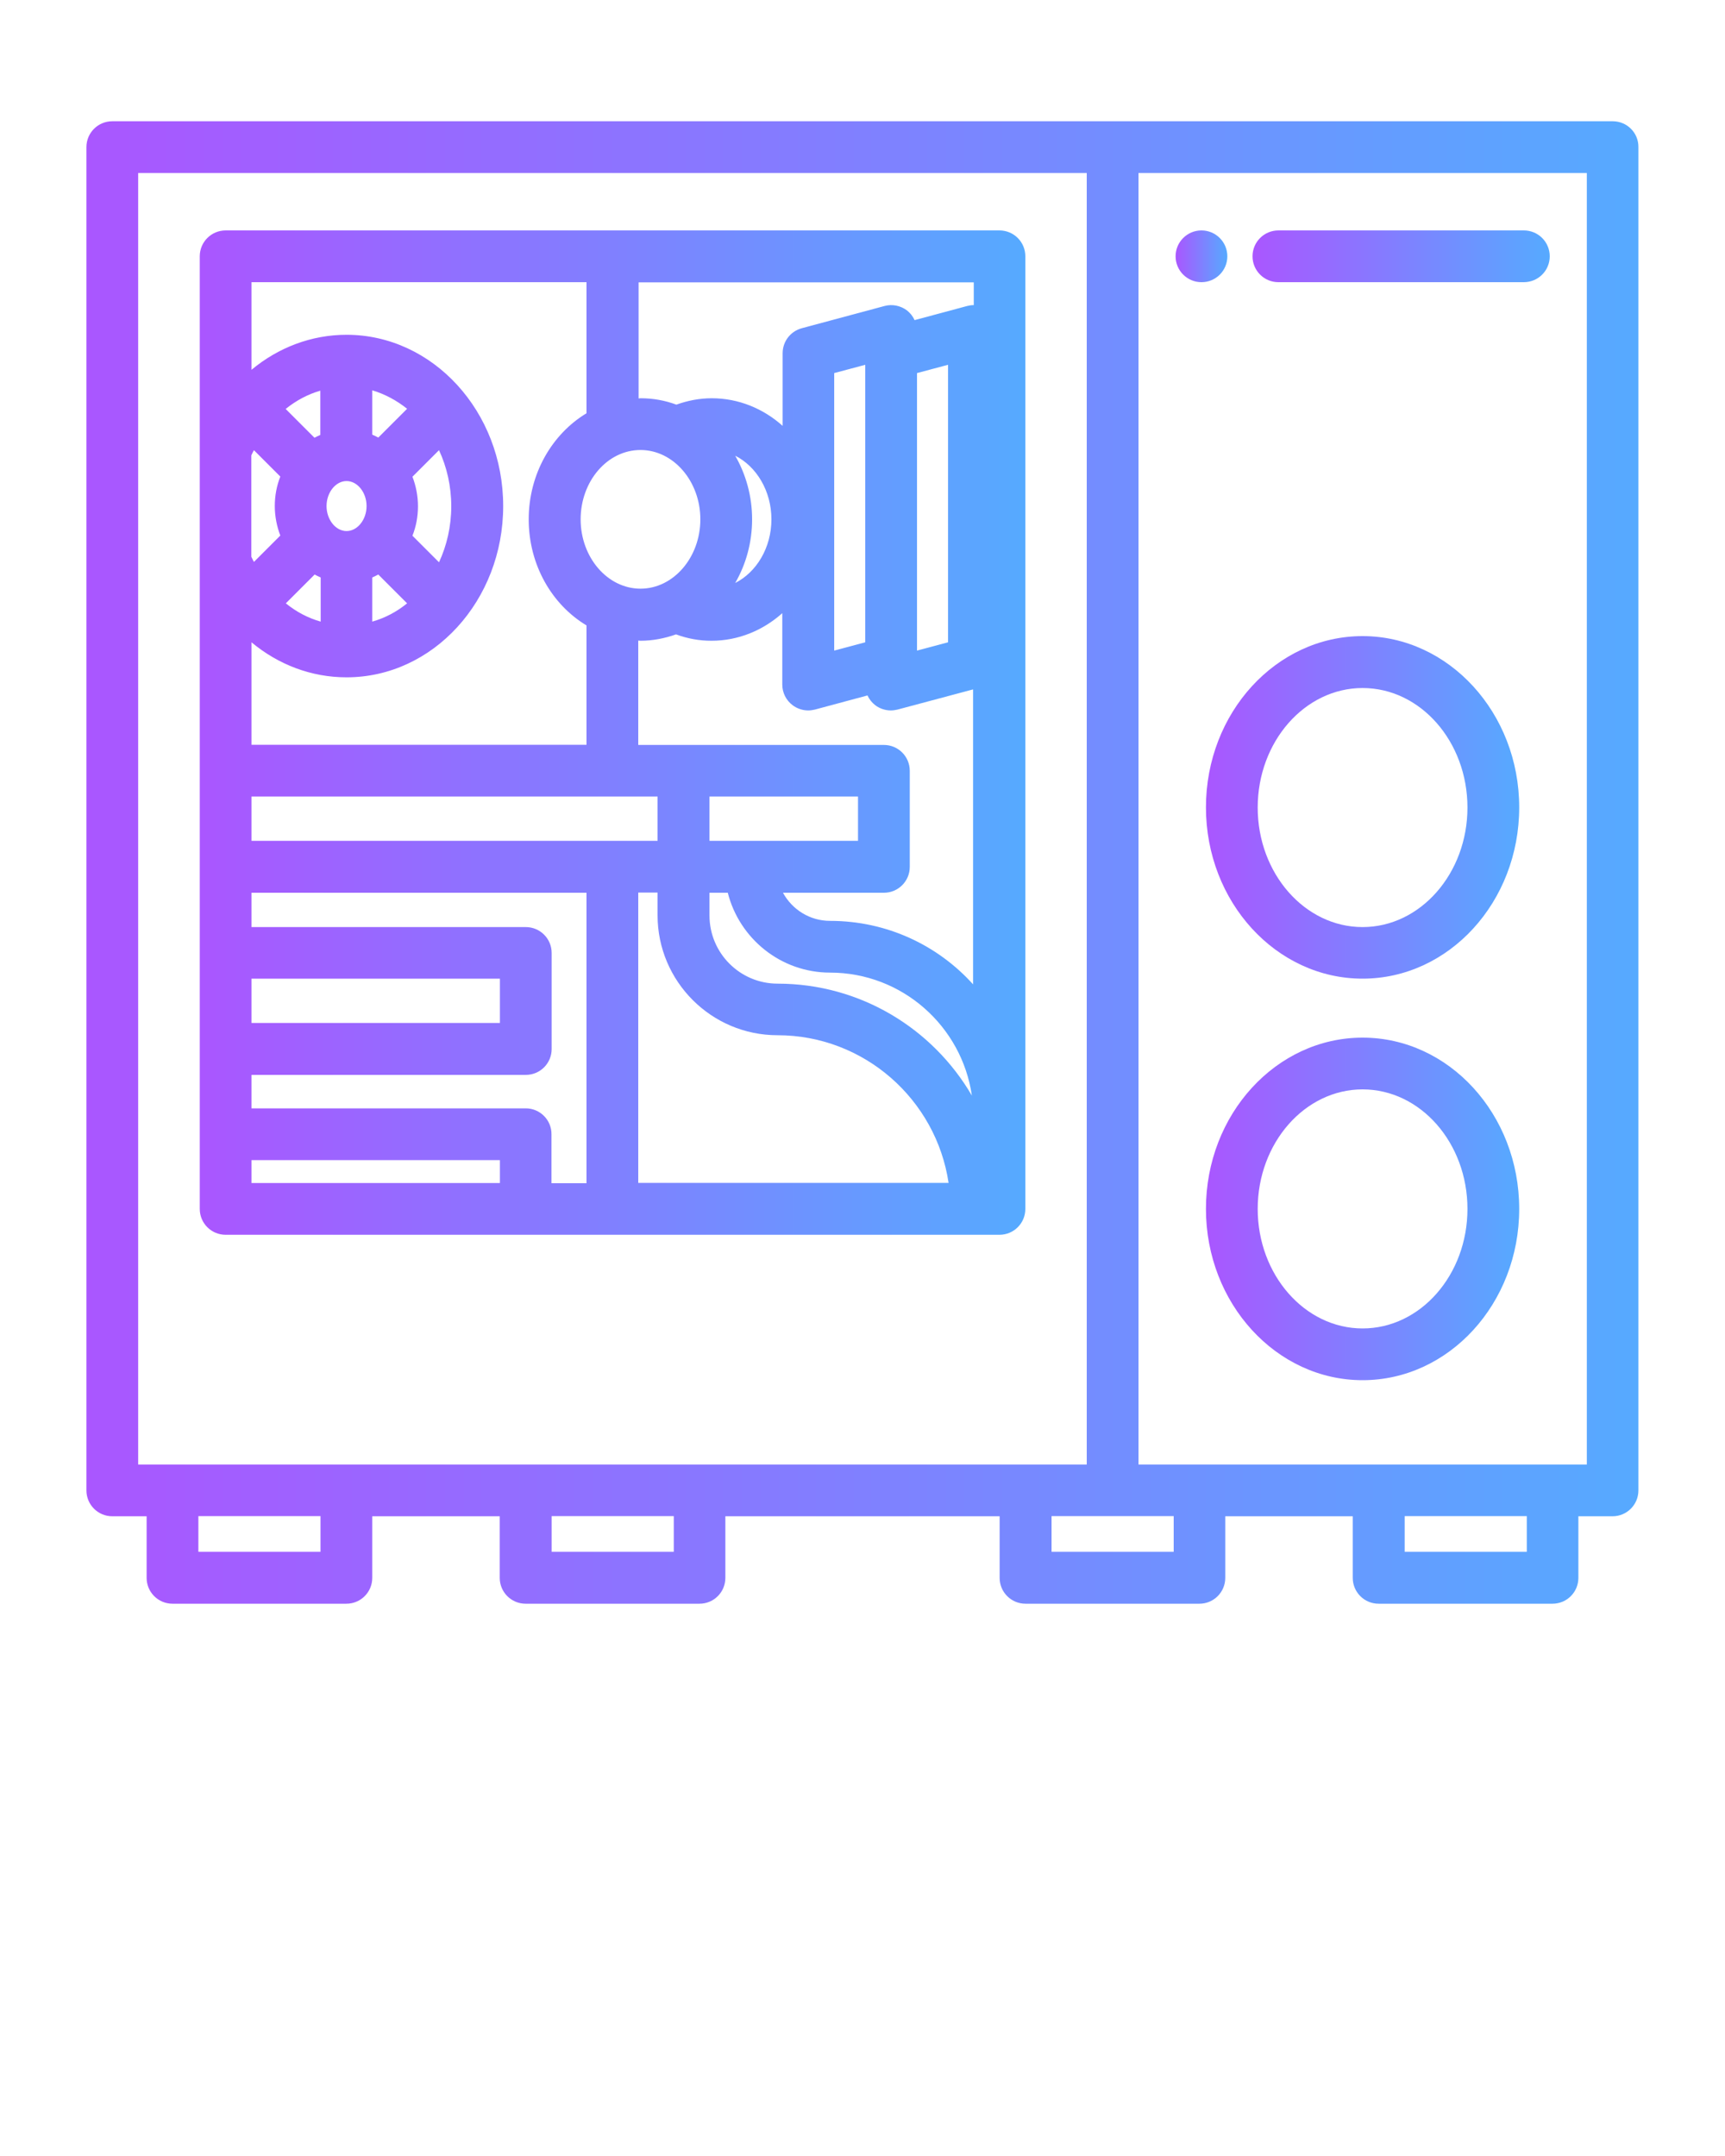 <?xml version="1.0"?>
<svg width="100" height="125" xmlns="http://www.w3.org/2000/svg" xmlns:svg="http://www.w3.org/2000/svg" enable-background="new 0 0 100 100" version="1.1" xml:space="preserve">
 <g class="layer">
  <title>Layer 1</title>
  <path d="m93.49,7.03l-28.99,0l-57.99,0c-0.83,0 -1.5,0.67 -1.5,1.5l0,77.88c0,0.83 0.67,1.5 1.5,1.5l1.99,0l0,3.57c0,0.83 0.67,1.5 1.5,1.5l10.08,0c0.83,0 1.5,-0.67 1.5,-1.5l0,-3.57l7.39,0l0,3.57c0,0.83 0.67,1.5 1.5,1.5l10.08,0c0.83,0 1.5,-0.67 1.5,-1.5l0,-3.57l15.9,0l0,3.57c0,0.83 0.67,1.5 1.5,1.5l10.08,0c0.83,0 1.5,-0.67 1.5,-1.5l0,-3.57l7.39,0l0,3.57c0,0.83 0.67,1.5 1.5,1.5l10.08,0c0.83,0 1.5,-0.67 1.5,-1.5l0,-3.57l1.98,0c0.83,0 1.5,-0.67 1.5,-1.5l0,-77.88c0.01,-0.83 -0.66,-1.5 -1.49,-1.5zm-85.48,3l54.99,0l0,74.88l-3.54,0l-18.9,0l-10.08,0l-10.4,0l-10.08,0l-1.99,0l0,-74.88zm10.57,79.94l-7.08,0l0,-2.07l7.08,0l0,2.07zm20.48,0l-7.08,0l0,-2.07l7.08,0l0,2.07zm28.98,0l-7.08,0l0,-2.07l3.54,0l3.54,0l0,2.07zm20.47,0l-7.08,0l0,-2.07l7.08,0l0,2.07zm3.48,-5.06l-1.98,0l-10.08,0l-10.39,0l-3.54,0l0,-74.88l25.99,0l0,74.88z" fill="url(#svg_9)" id="svg_1"/>
  <path d="m78.99,60.16c-5.01,0 -9.08,4.45 -9.08,9.93s4.08,9.93 9.08,9.93c5.01,0 9.08,-4.45 9.08,-9.93s-4.07,-9.93 -9.08,-9.93zm0,16.86c-3.35,0 -6.08,-3.11 -6.08,-6.93s2.73,-6.93 6.08,-6.93c3.36,0 6.08,3.11 6.08,6.93s-2.72,6.93 -6.08,6.93z" fill="url(#svg_9)" id="svg_2"/>
  <path d="m78.99,56.74c5.01,0 9.08,-4.45 9.08,-9.93c0,-5.47 -4.08,-9.93 -9.08,-9.93c-5.01,0 -9.08,4.45 -9.08,9.93c0,5.48 4.07,9.93 9.08,9.93zm0,-16.85c3.36,0 6.08,3.11 6.08,6.93c0,3.82 -2.73,6.93 -6.08,6.93c-3.35,0 -6.08,-3.11 -6.08,-6.93c0,-3.82 2.73,-6.93 6.08,-6.93z" fill="url(#svg_9)" id="svg_3"/>
  <path d="m13.08,71.59l17.4,0l27.46,0c0.83,0 1.5,-0.67 1.5,-1.5l0,-55.23c0,-0.83 -0.67,-1.5 -1.5,-1.5l-44.86,0c-0.83,0 -1.5,0.67 -1.5,1.5l0,55.23c0,0.83 0.67,1.5 1.5,1.5zm10.52,-47.89l-1.67,1.67c-0.11,-0.06 -0.23,-0.12 -0.35,-0.17l0,-2.57c0.74,0.22 1.42,0.59 2.02,1.07zm-7.03,11.28l1.67,-1.67c0.11,0.06 0.23,0.12 0.35,0.17l0,2.56c-0.74,-0.21 -1.42,-0.57 -2.02,-1.06zm-0.32,-7.35c-0.21,0.53 -0.32,1.11 -0.32,1.71s0.12,1.19 0.32,1.71l-1.53,1.53c-0.05,-0.1 -0.1,-0.19 -0.15,-0.3l0,-5.88c0.04,-0.1 0.1,-0.2 0.15,-0.3l1.53,1.53zm9.2,-1.53c0.45,0.97 0.71,2.08 0.71,3.25s-0.26,2.28 -0.71,3.25l-1.54,-1.54c0.21,-0.53 0.32,-1.11 0.32,-1.71s-0.12,-1.19 -0.32,-1.71l1.54,-1.54zm-6.52,3.24c0,-0.79 0.53,-1.45 1.16,-1.45s1.16,0.66 1.16,1.45s-0.53,1.45 -1.16,1.45s-1.16,-0.66 -1.16,-1.45zm2.65,4.14c0.12,-0.05 0.23,-0.11 0.35,-0.17l1.67,1.67c-0.6,0.49 -1.28,0.85 -2.02,1.06l0,-2.56zm-3,-8.27c-0.12,0.05 -0.23,0.11 -0.35,0.17l-1.67,-1.67c0.61,-0.49 1.28,-0.85 2.01,-1.06l0,2.56l0.01,0zm19.54,20.97l0,2.57l-23.54,0l0,-2.57l23.54,0zm11.62,0l0,2.57l-8.61,0l0,-2.57l8.61,0zm-1.62,10.21c4.18,0 7.64,3.11 8.22,7.13c-2.26,-3.88 -6.46,-6.49 -11.26,-6.49c-2.18,0 -3.95,-1.77 -3.95,-3.95l0,-1.32l1.06,0c0.67,2.65 3.07,4.63 5.93,4.63zm-17.64,7.87l-15.9,0l0,-1.94l15.9,0c0.83,0 1.5,-0.67 1.5,-1.5l0,-5.57c0,-0.83 -0.67,-1.5 -1.5,-1.5l-15.9,0l0,-1.99l19.42,0l0,16.84l-2.03,0l0,-2.83c0.01,-0.84 -0.67,-1.51 -1.49,-1.51zm-15.9,-7.52l14.4,0l0,2.57l-14.4,0l0,-2.57zm22.42,-4.99l1.12,0l0,1.32c0,3.83 3.12,6.95 6.95,6.95c5.03,0 9.2,3.73 9.92,8.56l-17.99,0l0,-16.83zm-22.42,16.84l0,-1.33l14.4,0l0,1.33l-14.4,0zm33.54,-15.2c-1.18,0 -2.2,-0.66 -2.73,-1.63l5.85,0c0.83,0 1.5,-0.67 1.5,-1.5l0,-5.57c0,-0.83 -0.67,-1.5 -1.5,-1.5l-14.24,0l0,-6.05c0.04,0 0.08,0.01 0.12,0.01c0.72,0 1.42,-0.14 2.07,-0.37c0.65,0.24 1.33,0.37 2.05,0.37c1.56,0 2.99,-0.6 4.11,-1.6l0,4.14c0,0.47 0.22,0.91 0.59,1.19c0.26,0.2 0.59,0.31 0.91,0.31c0.13,0 0.26,-0.02 0.39,-0.05l3.05,-0.82c0.1,0.22 0.25,0.41 0.44,0.56c0.26,0.2 0.59,0.31 0.91,0.31c0.13,0 0.26,-0.02 0.39,-0.05l4.38,-1.17l0,17.1c-2.05,-2.27 -5,-3.68 -8.29,-3.68zm-10.99,-27.3c1.91,0 3.47,1.81 3.47,4.02s-1.56,4.02 -3.47,4.02s-3.47,-1.81 -3.47,-4.02s1.55,-4.02 3.47,-4.02zm5.49,0.33c1.23,0.62 2.1,2.04 2.1,3.69s-0.87,3.07 -2.1,3.69c0.62,-1.07 0.98,-2.34 0.98,-3.69s-0.36,-2.61 -0.98,-3.69zm12.34,-5.27l0,16.09l-1.8,0.48l0,-16.09l1.8,-0.48zm-4.8,16.09l-1.8,0.48l0,-16.09l1.8,-0.48l0,16.09zm6.27,-19.55c-0.12,0 -0.24,0.02 -0.36,0.05l-3.05,0.82c-0.1,-0.22 -0.25,-0.41 -0.44,-0.56c-0.37,-0.28 -0.85,-0.38 -1.3,-0.26l-4.8,1.29c-0.66,0.18 -1.11,0.77 -1.11,1.45l0,4.21c-1.12,-1 -2.55,-1.6 -4.11,-1.6c-0.72,0 -1.41,0.14 -2.05,0.37c-0.65,-0.24 -1.34,-0.37 -2.07,-0.37c-0.04,0 -0.08,0.01 -0.12,0.01l0,-6.73l19.43,0l0,1.32l-0.02,0zm-22.43,-1.33l0,7.6c-1.99,1.2 -3.35,3.5 -3.35,6.15s1.35,4.95 3.35,6.15l0,6.92l-19.42,0l0,-5.94c1.55,1.29 3.46,2.03 5.51,2.03c5.01,0 9.08,-4.45 9.08,-9.93s-4.08,-9.93 -9.08,-9.93c-2.04,0 -3.96,0.74 -5.51,2.03l0,-5.08l19.42,0z" fill="url(#svg_9)" id="svg_4"/>
  <path d="m74.11,16.36l14.23,0c0.83,0 1.5,-0.67 1.5,-1.5s-0.67,-1.5 -1.5,-1.5l-14.23,0c-0.83,0 -1.5,0.67 -1.5,1.5s0.67,1.5 1.5,1.5z" fill="url(#svg_9)" id="svg_5"/>
  <circle cx="69.65" cy="14.86" fill="url(#svg_9)" id="svg_6" r="1.5"/>
 </g>
 <defs>
  <linearGradient id="svg_9">
   <stop id="jq_stop_5832" offset="0" stop-color="#aa56ff" stop-opacity="1"/>
   <stop id="jq_stop_65" offset="1" stop-color="#56aaff" stop-opacity="1"/>
  </linearGradient>
 </defs>
</svg>